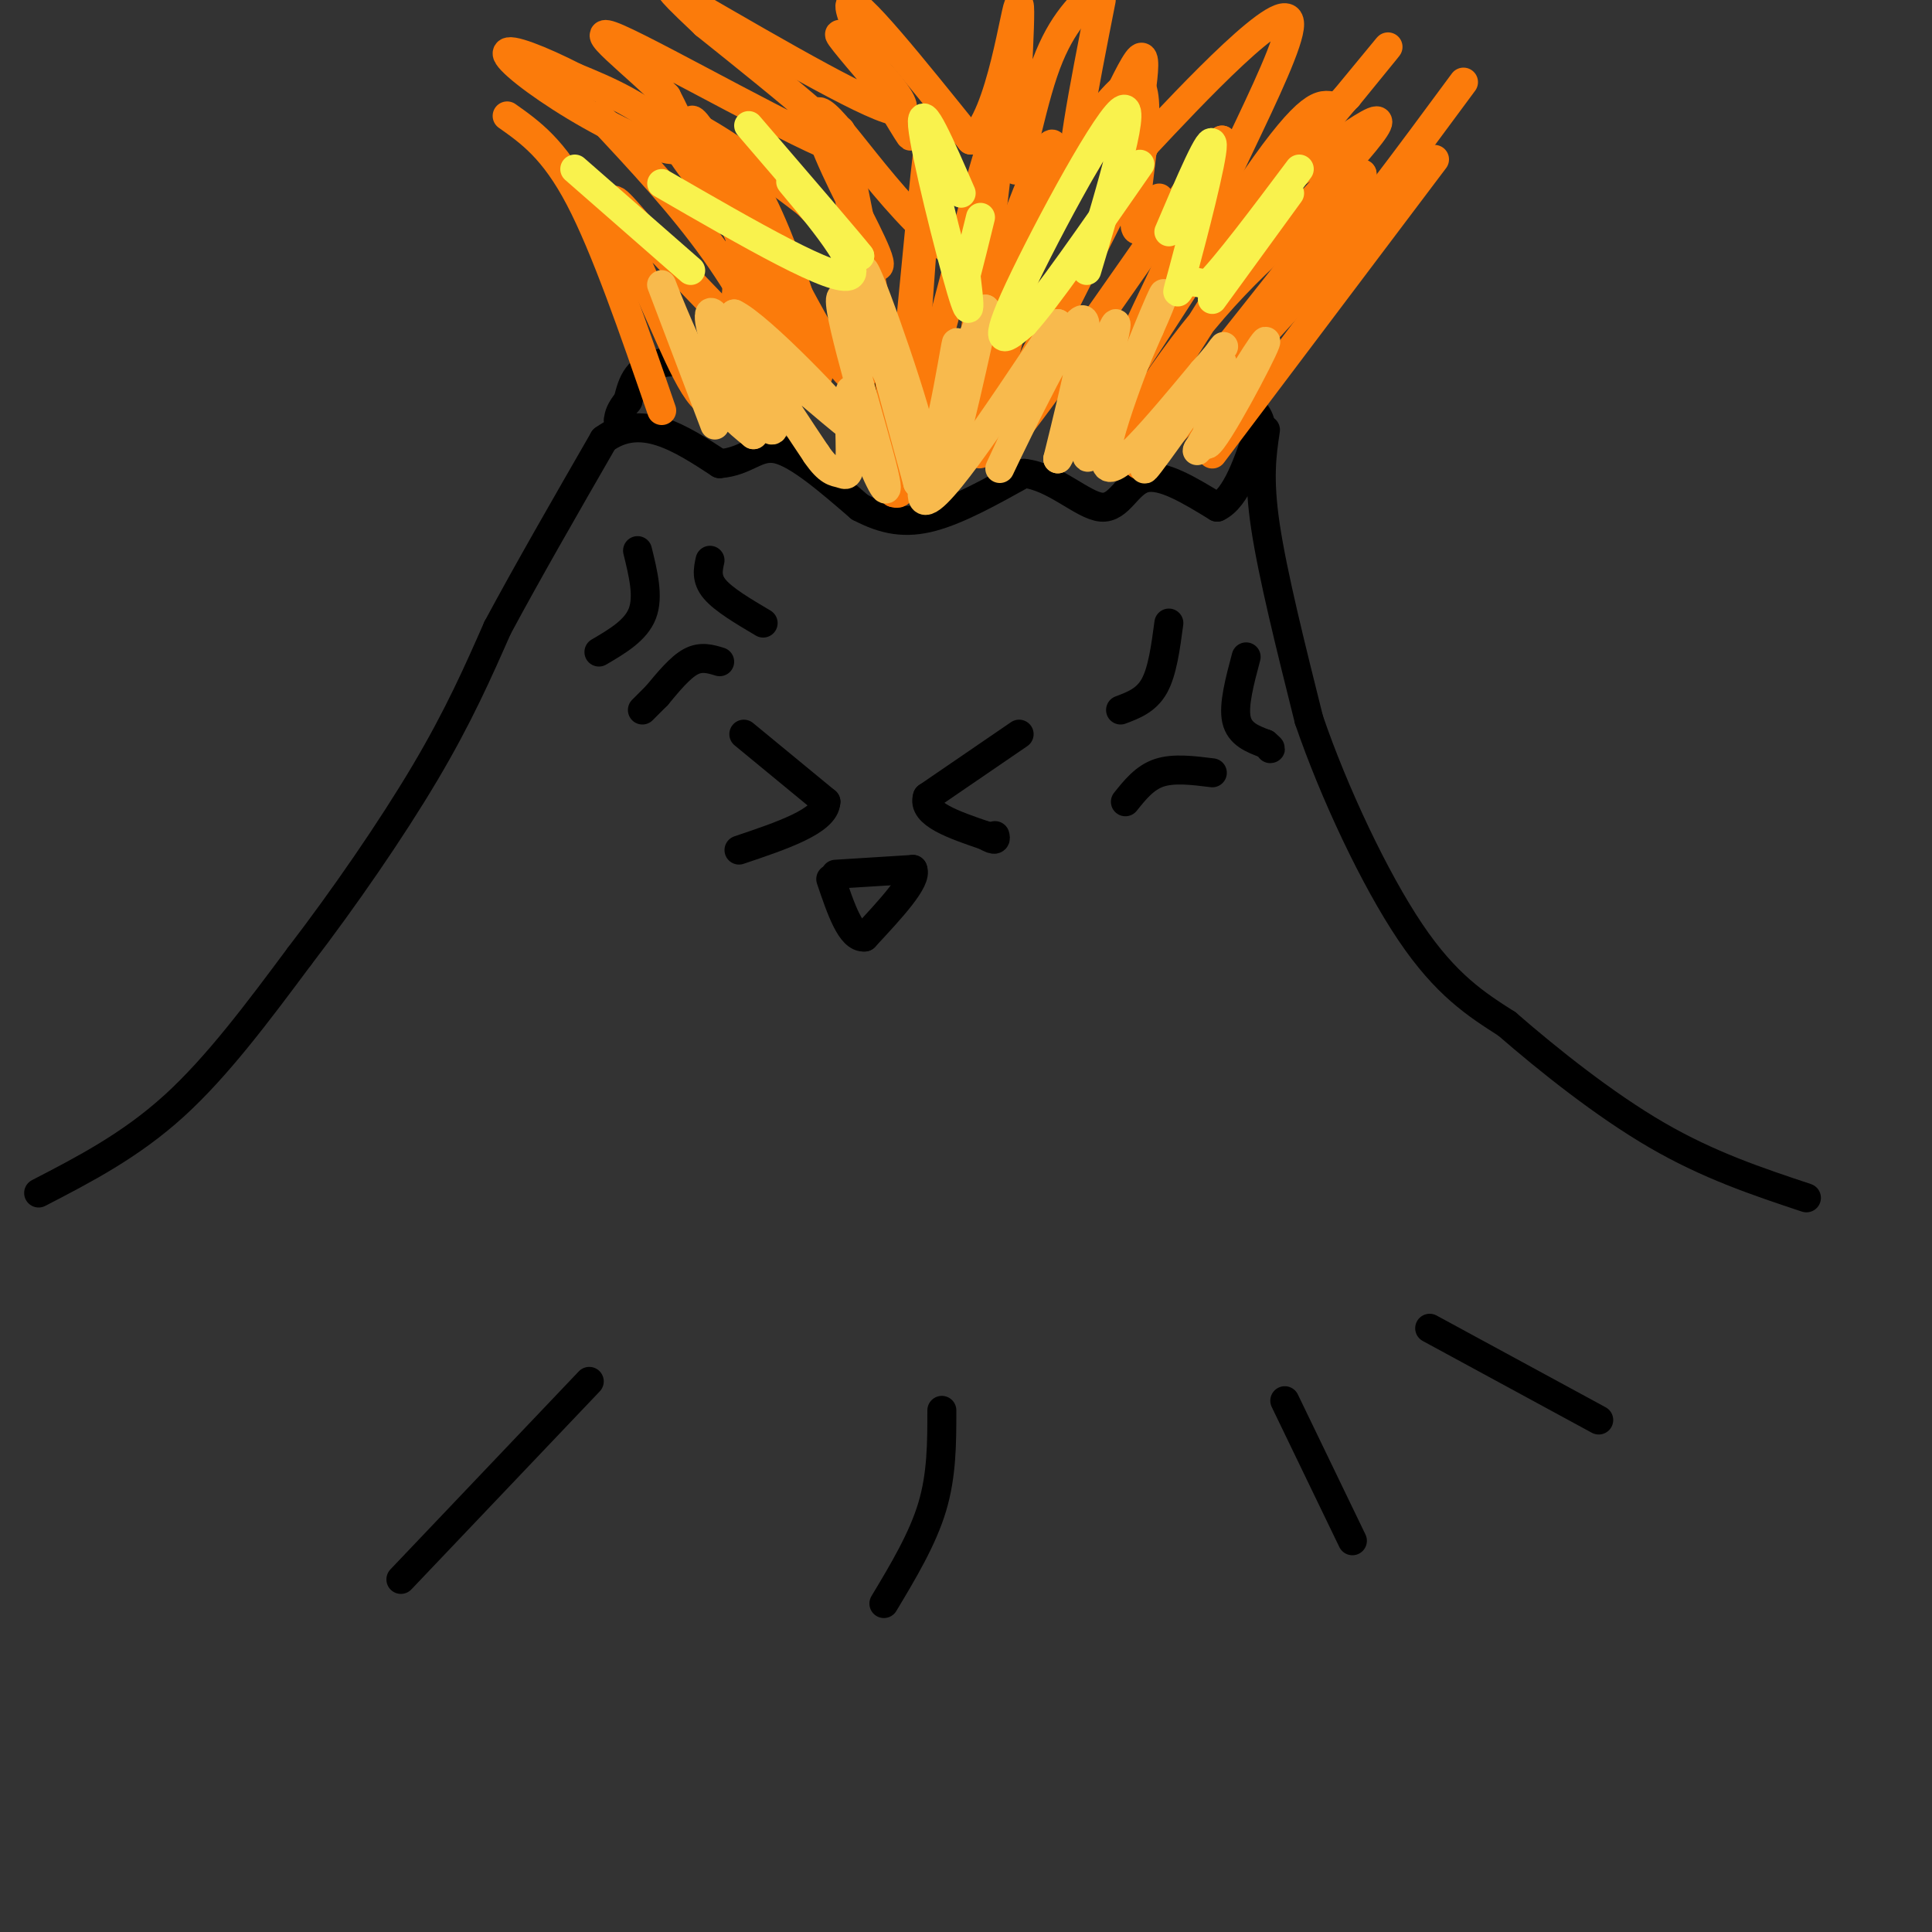 <svg viewBox='0 0 400 400' version='1.1' xmlns='http://www.w3.org/2000/svg' xmlns:xlink='http://www.w3.org/1999/xlink'><rect x="0" y="0" width="400" height="400" fill="#333333" stroke="none"/><g fill='none' stroke='rgb(0,0,0)' stroke-width='6' stroke-linecap='round' stroke-linejoin='round'><path d='M8,247c9.500,-4.917 19.000,-9.833 28,-18c9.000,-8.167 17.500,-19.583 26,-31'/><path d='M62,198c9.156,-11.933 19.044,-26.267 26,-38c6.956,-11.733 10.978,-20.867 15,-30'/><path d='M103,130c6.167,-11.500 14.083,-25.250 22,-39'/><path d='M125,91c7.667,-5.667 15.833,-0.333 24,5'/><path d='M149,96c5.644,-0.422 7.756,-3.978 12,-3c4.244,0.978 10.622,6.489 17,12'/><path d='M178,105c5.133,2.711 9.467,3.489 15,2c5.533,-1.489 12.267,-5.244 19,-9'/><path d='M212,98c6.202,0.619 12.208,6.667 16,7c3.792,0.333 5.369,-5.048 9,-6c3.631,-0.952 9.315,2.524 15,6'/><path d='M252,105c4.000,-1.833 6.500,-9.417 9,-17'/><path d='M261,88c-0.600,-4.333 -6.600,-6.667 -12,-7c-5.400,-0.333 -10.200,1.333 -15,3'/><path d='M234,84c-5.844,-1.000 -12.956,-5.000 -18,-6c-5.044,-1.000 -8.022,1.000 -11,3'/><path d='M205,81c-2.357,1.488 -2.750,3.708 -9,2c-6.250,-1.708 -18.357,-7.345 -25,-9c-6.643,-1.655 -7.821,0.673 -9,3'/><path d='M162,77c-6.378,-0.333 -17.822,-2.667 -24,-2c-6.178,0.667 -7.089,4.333 -8,8'/><path d='M130,83c-1.667,2.000 -1.833,3.000 -2,4'/><path d='M262,89c-0.750,5.000 -1.500,10.000 0,20c1.500,10.000 5.250,25.000 9,40'/><path d='M271,149c5.178,15.156 13.622,33.044 21,44c7.378,10.956 13.689,14.978 20,19'/><path d='M312,212c8.622,7.489 20.178,16.711 31,23c10.822,6.289 20.911,9.644 31,13'/><path d='M154,152c0.000,0.000 17.000,14.000 17,14'/><path d='M171,166c-0.167,4.000 -9.083,7.000 -18,10'/><path d='M211,152c0.000,0.000 -19.000,13.000 -19,13'/><path d='M192,165c-1.167,3.500 5.417,5.750 12,8'/><path d='M204,173c2.333,1.333 2.167,0.667 2,0'/><path d='M173,181c0.000,0.000 16.000,-1.000 16,-1'/><path d='M189,180c1.000,2.167 -4.500,8.083 -10,14'/><path d='M179,194c-2.833,0.333 -4.917,-5.833 -7,-12'/><path d='M124,135c3.833,-2.250 7.667,-4.500 9,-8c1.333,-3.500 0.167,-8.250 -1,-13'/><path d='M147,116c-0.417,1.917 -0.833,3.833 1,6c1.833,2.167 5.917,4.583 10,7'/><path d='M149,137c-1.917,-0.583 -3.833,-1.167 -6,0c-2.167,1.167 -4.583,4.083 -7,7'/><path d='M136,144c-1.667,1.667 -2.333,2.333 -3,3'/><path d='M232,147c2.667,-1.000 5.333,-2.000 7,-5c1.667,-3.000 2.333,-8.000 3,-13'/><path d='M258,136c-1.333,5.000 -2.667,10.000 -2,13c0.667,3.000 3.333,4.000 6,5'/><path d='M262,154c1.167,1.000 1.083,1.000 1,1'/><path d='M251,160c-4.000,-0.500 -8.000,-1.000 -11,0c-3.000,1.000 -5.000,3.500 -7,6'/></g>
<g fill='none' stroke='rgb(251,123,11)' stroke-width='6' stroke-linecap='round' stroke-linejoin='round'><path d='M137,85c-5.833,-16.917 -11.667,-33.833 -17,-44c-5.333,-10.167 -10.167,-13.583 -15,-17'/><path d='M251,94c0.000,0.000 46.000,-61.000 46,-61'/><path d='M124,24c8.556,9.156 17.111,18.311 24,28c6.889,9.689 12.111,19.911 10,20c-2.111,0.089 -11.556,-9.956 -21,-20'/><path d='M137,52c-5.944,-6.411 -10.305,-12.440 -10,-10c0.305,2.440 5.274,13.349 10,24c4.726,10.651 9.207,21.043 12,16c2.793,-5.043 3.896,-25.522 5,-46'/><path d='M154,36c5.857,5.655 18.000,42.792 15,42c-3.000,-0.792 -21.143,-39.512 -25,-50c-3.857,-10.488 6.571,7.256 17,25'/><path d='M161,53c7.185,12.898 16.648,32.643 18,23c1.352,-9.643 -5.405,-48.673 -5,-49c0.405,-0.327 7.973,38.049 11,57c3.027,18.951 1.514,18.475 0,18'/><path d='M185,102c1.733,-15.378 6.067,-62.822 7,-70c0.933,-7.178 -1.533,25.911 -4,59'/><path d='M188,91c3.733,-7.800 15.067,-56.800 18,-63c2.933,-6.200 -2.533,30.400 -8,67'/><path d='M198,95c-0.857,6.560 1.000,-10.542 6,-29c5.000,-18.458 13.143,-38.274 14,-36c0.857,2.274 -5.571,26.637 -12,51'/><path d='M206,81c-3.244,12.333 -5.356,17.667 0,8c5.356,-9.667 18.178,-34.333 31,-59'/><path d='M237,30c0.202,-0.071 -14.792,29.250 -23,46c-8.208,16.750 -9.631,20.929 -2,11c7.631,-9.929 24.315,-33.964 41,-58'/><path d='M253,29c-0.452,5.226 -22.083,47.292 -23,52c-0.917,4.708 18.881,-27.940 30,-44c11.119,-16.060 13.560,-15.530 16,-15'/><path d='M276,22c-7.667,14.202 -34.833,57.208 -43,69c-8.167,11.792 2.667,-7.631 14,-22c11.333,-14.369 23.167,-23.685 35,-33'/><path d='M282,36c-5.978,9.222 -38.422,48.778 -45,58c-6.578,9.222 12.711,-11.889 32,-33'/><path d='M269,61c11.000,-12.833 22.500,-28.417 34,-44'/><path d='M240,41c-2.756,5.133 -5.511,10.267 -5,3c0.511,-7.267 4.289,-26.933 0,-27c-4.289,-0.067 -16.644,19.467 -29,39'/><path d='M206,56c-11.769,-0.946 -26.691,-22.810 -33,-30c-6.309,-7.190 -4.006,0.295 0,9c4.006,8.705 9.716,18.630 9,20c-0.716,1.370 -7.858,-5.815 -15,-13'/><path d='M167,42c-8.167,-6.300 -21.083,-15.550 -26,-17c-4.917,-1.450 -1.833,4.900 4,12c5.833,7.100 14.417,14.950 14,13c-0.417,-1.950 -9.833,-13.700 -18,-21c-8.167,-7.300 -15.083,-10.150 -22,-13'/><path d='M119,16c-7.081,-3.632 -13.785,-6.211 -14,-5c-0.215,1.211 6.057,6.211 14,11c7.943,4.789 17.555,9.368 21,9c3.445,-0.368 0.722,-5.684 -2,-11'/><path d='M138,20c-5.643,-6.095 -18.750,-15.833 -10,-12c8.750,3.833 39.357,21.238 46,23c6.643,1.762 -10.679,-12.119 -28,-26'/><path d='M146,5c-5.833,-5.500 -6.417,-6.250 -7,-7'/><path d='M142,0c19.933,11.556 39.867,23.111 44,23c4.133,-0.111 -7.533,-11.889 -11,-15c-3.467,-3.111 1.267,2.444 6,8'/><path d='M181,16c3.524,5.607 9.333,15.625 7,11c-2.333,-4.625 -12.810,-23.893 -12,-26c0.810,-2.107 12.905,12.946 25,28'/><path d='M201,29c6.254,-4.258 9.388,-28.904 10,-28c0.612,0.904 -1.297,27.359 -1,33c0.297,5.641 2.799,-9.531 6,-19c3.201,-9.469 7.100,-13.234 11,-17'/><path d='M228,0c-3.661,18.571 -7.321,37.143 -5,36c2.321,-1.143 10.625,-22.000 13,-24c2.375,-2.000 -1.179,14.857 -2,21c-0.821,6.143 1.089,1.571 3,-3'/><path d='M237,30c8.981,-9.581 29.933,-32.032 30,-25c0.067,7.032 -20.751,43.547 -19,47c1.751,3.453 26.072,-26.156 35,-37c8.928,-10.844 2.464,-2.922 -4,5'/><path d='M279,20c-7.036,7.155 -22.625,22.542 -20,22c2.625,-0.542 23.464,-17.012 26,-17c2.536,0.012 -13.232,16.506 -29,33'/></g>
<g fill='none' stroke='rgb(248,186,77)' stroke-width='6' stroke-linecap='round' stroke-linejoin='round'><path d='M148,88c-5.289,-13.956 -10.578,-27.911 -11,-29c-0.422,-1.089 4.022,10.689 8,18c3.978,7.311 7.489,10.156 11,13'/><path d='M156,90c0.317,-3.230 -4.389,-17.804 -7,-23c-2.611,-5.196 -3.126,-1.014 0,6c3.126,7.014 9.893,16.861 11,16c1.107,-0.861 -3.447,-12.431 -8,-24'/><path d='M152,65c5.321,2.488 22.625,20.708 24,23c1.375,2.292 -13.179,-11.345 -17,-13c-3.821,-1.655 3.089,8.673 10,19'/><path d='M169,94c2.549,3.769 3.920,3.691 5,4c1.080,0.309 1.868,1.006 2,-3c0.132,-4.006 -0.391,-12.716 0,-14c0.391,-1.284 1.695,4.858 3,11'/><path d='M179,92c2.107,5.560 5.875,13.958 4,6c-1.875,-7.958 -9.393,-32.274 -9,-36c0.393,-3.726 8.696,13.137 17,30'/><path d='M191,92c-0.511,-5.289 -10.289,-33.511 -12,-36c-1.711,-2.489 4.644,20.756 11,44'/><path d='M190,100c3.726,-1.548 7.542,-27.417 8,-29c0.458,-1.583 -2.440,21.119 -2,24c0.440,2.881 4.220,-14.060 8,-31'/><path d='M204,64c-2.889,5.444 -14.111,34.556 -13,39c1.111,4.444 14.556,-15.778 28,-36'/><path d='M219,67c0.619,3.333 -11.833,29.667 -12,30c-0.167,0.333 11.952,-25.333 16,-30c4.048,-4.667 0.024,11.667 -4,28'/><path d='M219,95c2.607,-3.917 11.125,-27.708 12,-28c0.875,-0.292 -5.893,22.917 -6,27c-0.107,4.083 6.446,-10.958 13,-26'/><path d='M238,68c3.071,-6.774 4.250,-10.708 1,-3c-3.250,7.708 -10.929,27.060 -10,31c0.929,3.940 10.464,-7.530 20,-19'/><path d='M249,77c4.571,-4.964 6.000,-7.875 2,-2c-4.000,5.875 -13.429,20.536 -14,22c-0.571,1.464 7.714,-10.268 16,-22'/><path d='M253,75c0.917,1.952 -4.792,17.833 -3,17c1.792,-0.833 11.083,-18.381 12,-21c0.917,-2.619 -6.542,9.690 -14,22'/><path d='M248,93c-1.000,1.833 3.500,-4.583 8,-11'/></g>
<g fill='none' stroke='rgb(249,242,77)' stroke-width='6' stroke-linecap='round' stroke-linejoin='round'><path d='M143,56c0.000,0.000 -24.000,-21.000 -24,-21'/><path d='M137,38c18.111,10.467 36.222,20.933 39,19c2.778,-1.933 -9.778,-16.267 -12,-19c-2.222,-2.733 5.889,6.133 14,15'/><path d='M178,53c-1.500,-2.000 -12.250,-14.500 -23,-27'/><path d='M199,40c-4.244,-9.756 -8.489,-19.511 -8,-14c0.489,5.511 5.711,26.289 8,34c2.289,7.711 1.644,2.356 1,-3'/><path d='M200,57c0.667,-2.500 1.833,-7.250 3,-12'/><path d='M225,56c5.444,-18.156 10.889,-36.311 7,-33c-3.889,3.311 -17.111,28.089 -22,39c-4.889,10.911 -1.444,7.956 2,5'/><path d='M212,67c4.333,-4.667 14.167,-18.833 24,-33'/><path d='M242,48c4.452,-10.458 8.905,-20.917 9,-18c0.095,2.917 -4.167,19.208 -6,26c-1.833,6.792 -1.238,4.083 0,3c1.238,-1.083 3.119,-0.542 5,0'/><path d='M250,59c4.000,-4.000 11.500,-14.000 19,-24'/><path d='M251,62c0.000,0.000 16.000,-22.000 16,-22'/></g>
<g fill='none' stroke='rgb(0,0,0)' stroke-width='6' stroke-linecap='round' stroke-linejoin='round'><path d='M83,327c0.000,0.000 39.000,-41.000 39,-41'/><path d='M183,332c4.000,-6.667 8.000,-13.333 10,-20c2.000,-6.667 2.000,-13.333 2,-20'/><path d='M280,319c0.000,0.000 -14.000,-29.000 -14,-29'/><path d='M331,294c0.000,0.000 -35.000,-19.000 -35,-19'/></g>
</svg>